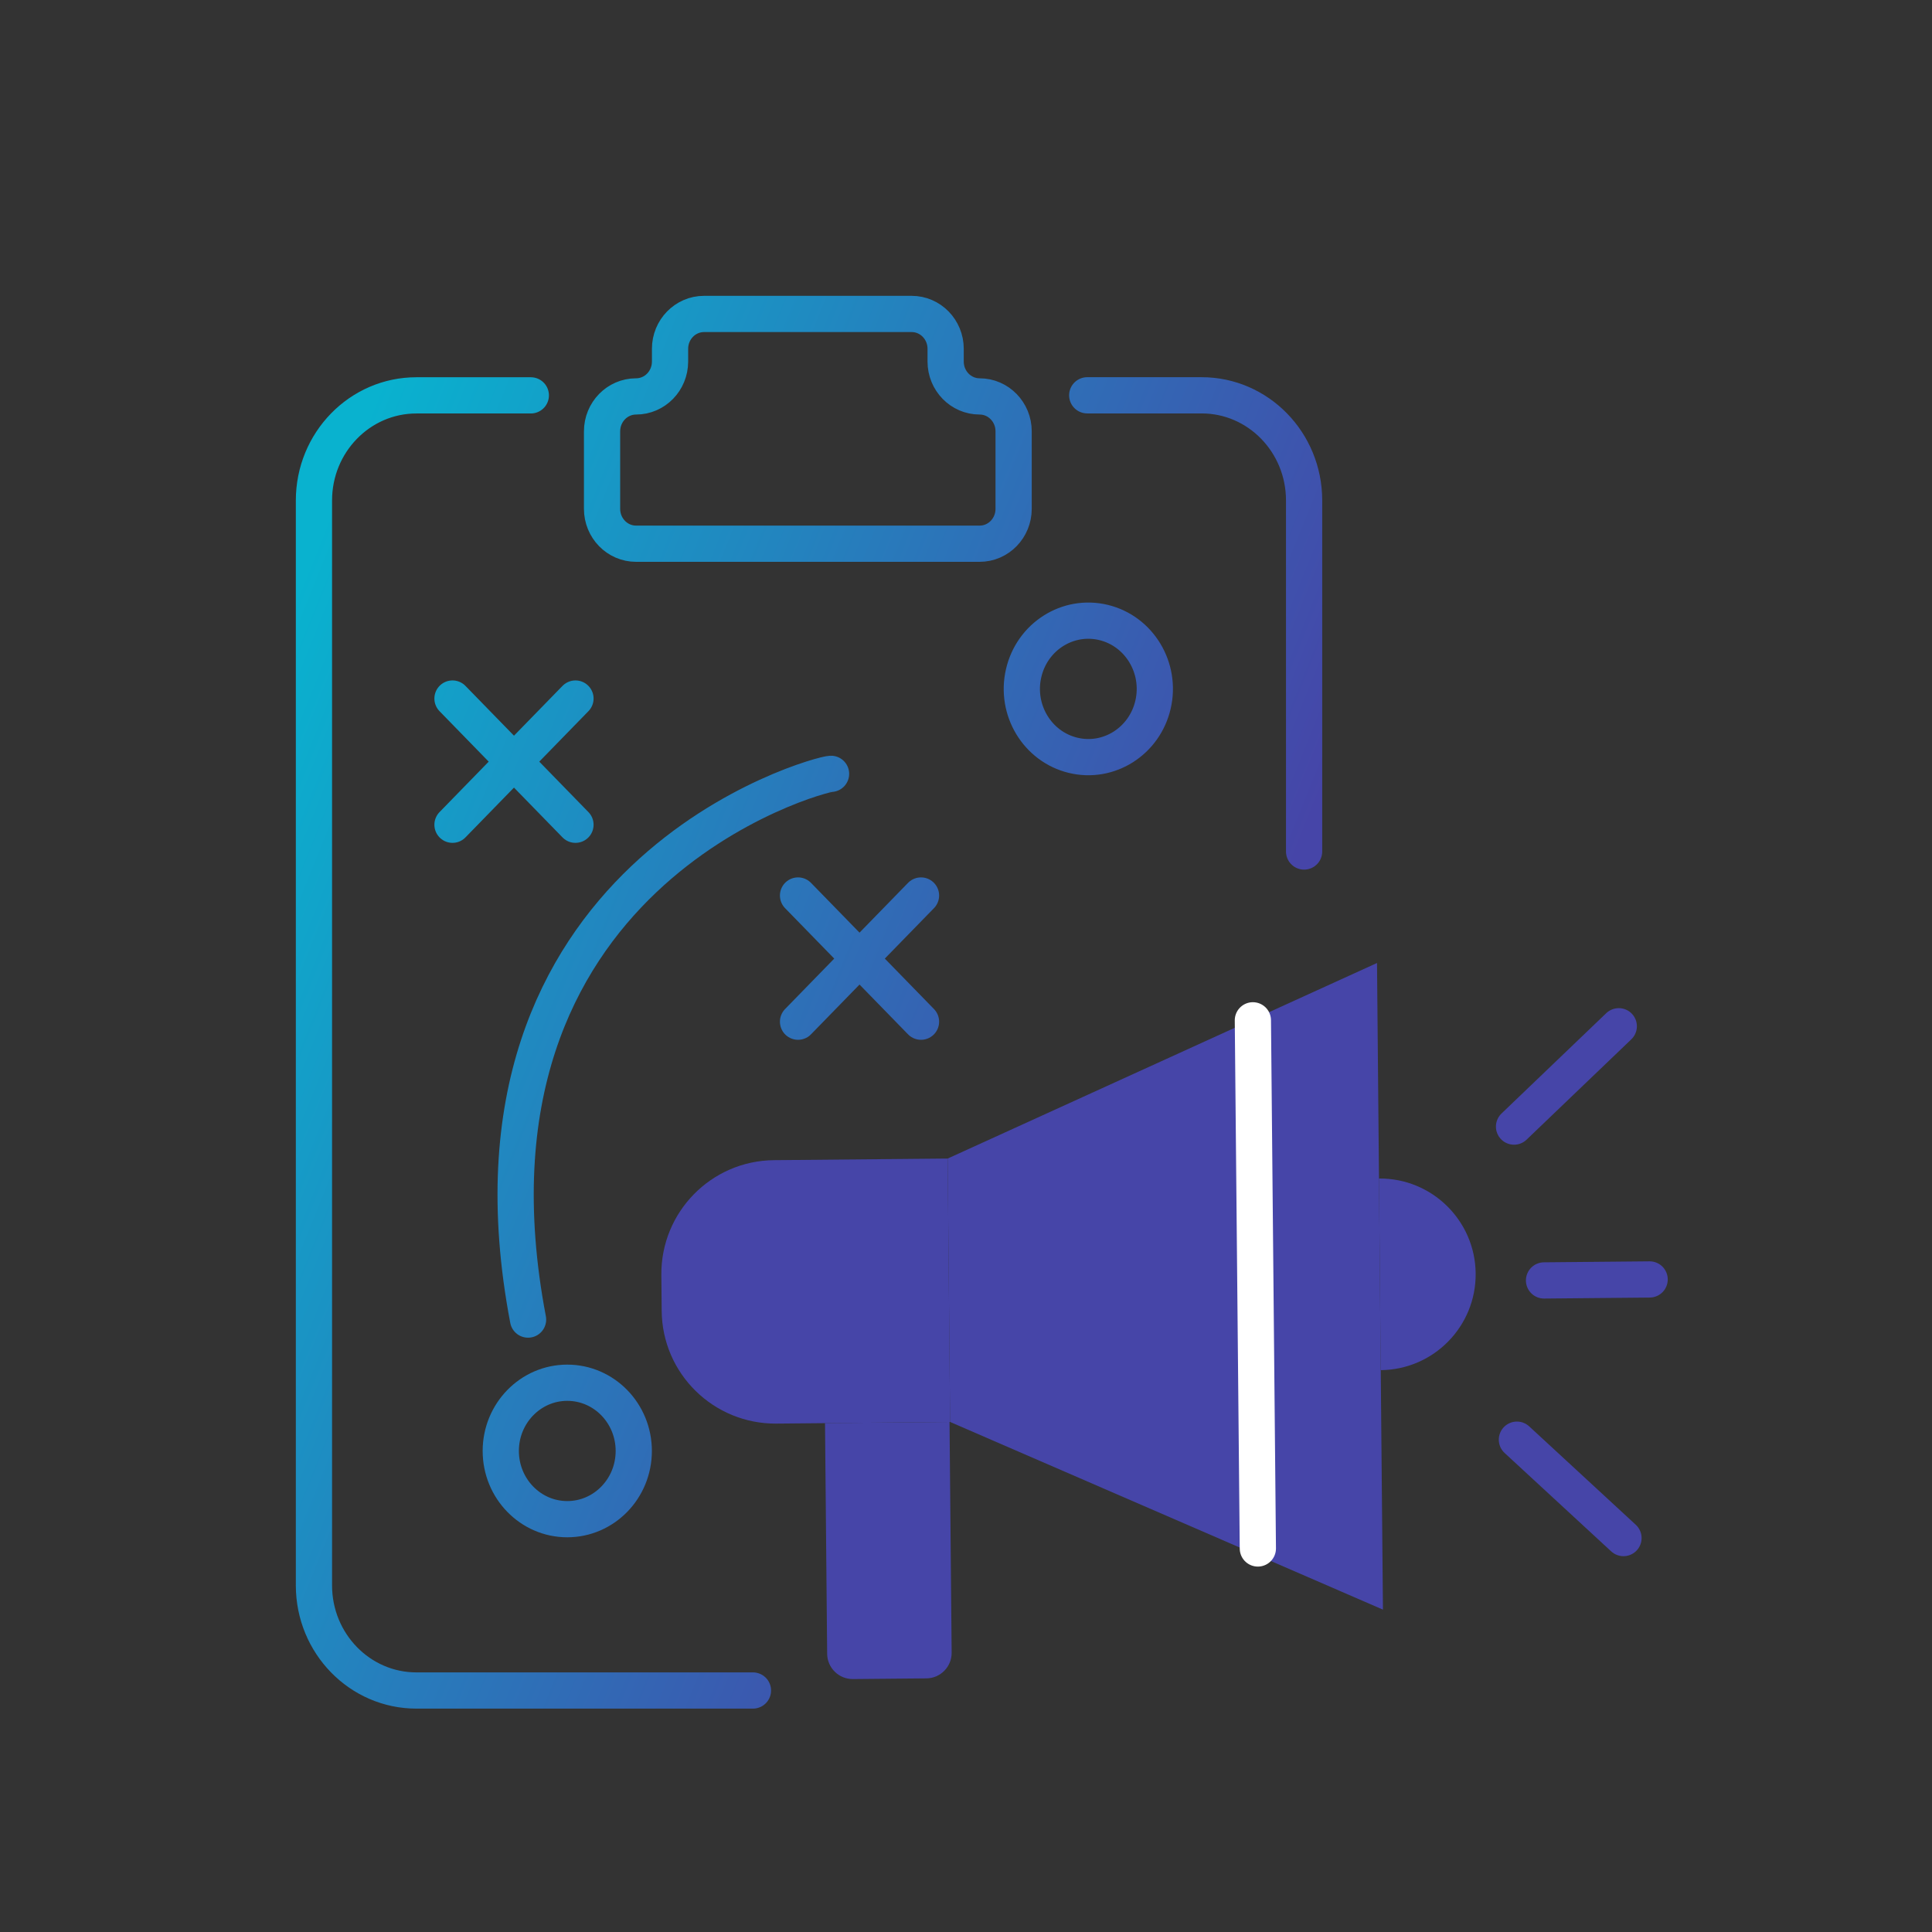<svg width="80" height="80" viewBox="0 0 80 80" fill="none" xmlns="http://www.w3.org/2000/svg"><rect x="0" y="0" width="80" height="80" fill="#333333" stroke="none"/><g clip-path="url(#clip0_8052_2640)"><path d="M38.137 37.081L33.045 42.306M38.137 42.306L33.045 37.081M23.829 28.925L18.737 34.151M23.829 34.151L18.737 28.925M31.178 70H17.241C14.9 70 13 68.051 13 65.648V20.723C13 18.32 14.9 16.371 17.241 16.371H21.98M45.02 16.369H49.758C52.1 16.369 54 18.318 54 20.721V35.259M34.412 32.043C33.977 32.026 18.349 36.169 21.866 54.641M26.243 60.081C26.243 61.641 25.01 62.906 23.489 62.906C21.969 62.906 20.736 61.641 20.736 60.081C20.736 58.521 21.969 57.256 23.489 57.256C25.01 57.256 26.243 58.521 26.243 60.081ZM45.698 25.776C47.178 26.135 48.094 27.657 47.745 29.175C47.395 30.693 45.912 31.634 44.432 31.275C42.953 30.916 42.036 29.395 42.386 27.877C42.735 26.358 44.218 25.418 45.698 25.776ZM39.157 14.971V14.444C39.157 13.646 38.527 13 37.75 13H29.153C28.375 13 27.745 13.646 27.745 14.444V14.971C27.745 15.769 27.115 16.415 26.338 16.415C25.56 16.415 24.93 17.062 24.93 17.86V21.07C24.93 21.868 25.56 22.514 26.338 22.514H40.565C41.342 22.514 41.972 21.868 41.972 21.07V17.86C41.972 17.062 41.342 16.415 40.565 16.415C39.787 16.415 39.157 15.769 39.157 14.971Z" stroke="url(#paint0_linear_8052_2640)" stroke-width="1.5" stroke-miterlimit="10" stroke-linecap="round"/><path d="M39.342 58.88L32.151 58.948C29.55 58.97 27.421 56.883 27.399 54.281L27.385 52.793C27.363 50.191 29.45 48.062 32.051 48.04L39.242 47.973" fill="#4645A8"/><path d="M57.265 66.651L39.341 58.88L39.241 47.973L57.019 39.876L57.265 66.651Z" fill="#4645A8"/><path d="M51.879 42.249L52.085 64.119" stroke="white" stroke-width="1.5" stroke-miterlimit="10" stroke-linecap="round" stroke-linejoin="round"/><path d="M57.1 48.8C59.291 48.78 61.084 50.541 61.104 52.731C61.124 54.922 59.363 56.715 57.173 56.735" fill="#4645A8"/><path d="M39.318 58.879L39.406 68.434C39.41 69.016 38.942 69.492 38.362 69.498L35.315 69.526C34.733 69.53 34.257 69.062 34.251 68.483L34.162 58.928" fill="#4645A8"/><path d="M63.935 53.02L68.308 52.979" stroke="#4645A8" stroke-width="1.5" stroke-miterlimit="10" stroke-linecap="round" stroke-linejoin="round"/><path d="M62.693 46.65L67.03 42.495" stroke="#4645A8" stroke-width="1.5" stroke-miterlimit="10" stroke-linecap="round" stroke-linejoin="round"/><path d="M62.812 59.614L67.225 63.688" stroke="#4645A8" stroke-width="1.5" stroke-miterlimit="10" stroke-linecap="round" stroke-linejoin="round"/></g><defs><linearGradient id="paint0_linear_8052_2640" x1="15.655" y1="16.088" x2="55.112" y2="31.953" gradientUnits="userSpaceOnUse"><stop stop-color="#09B2CF"/><stop offset="1" stop-color="#4645A8"/></linearGradient><clipPath id="clip0_8052_2640"><rect width="80" height="80" rx="16" fill="white"/></clipPath></defs></svg>